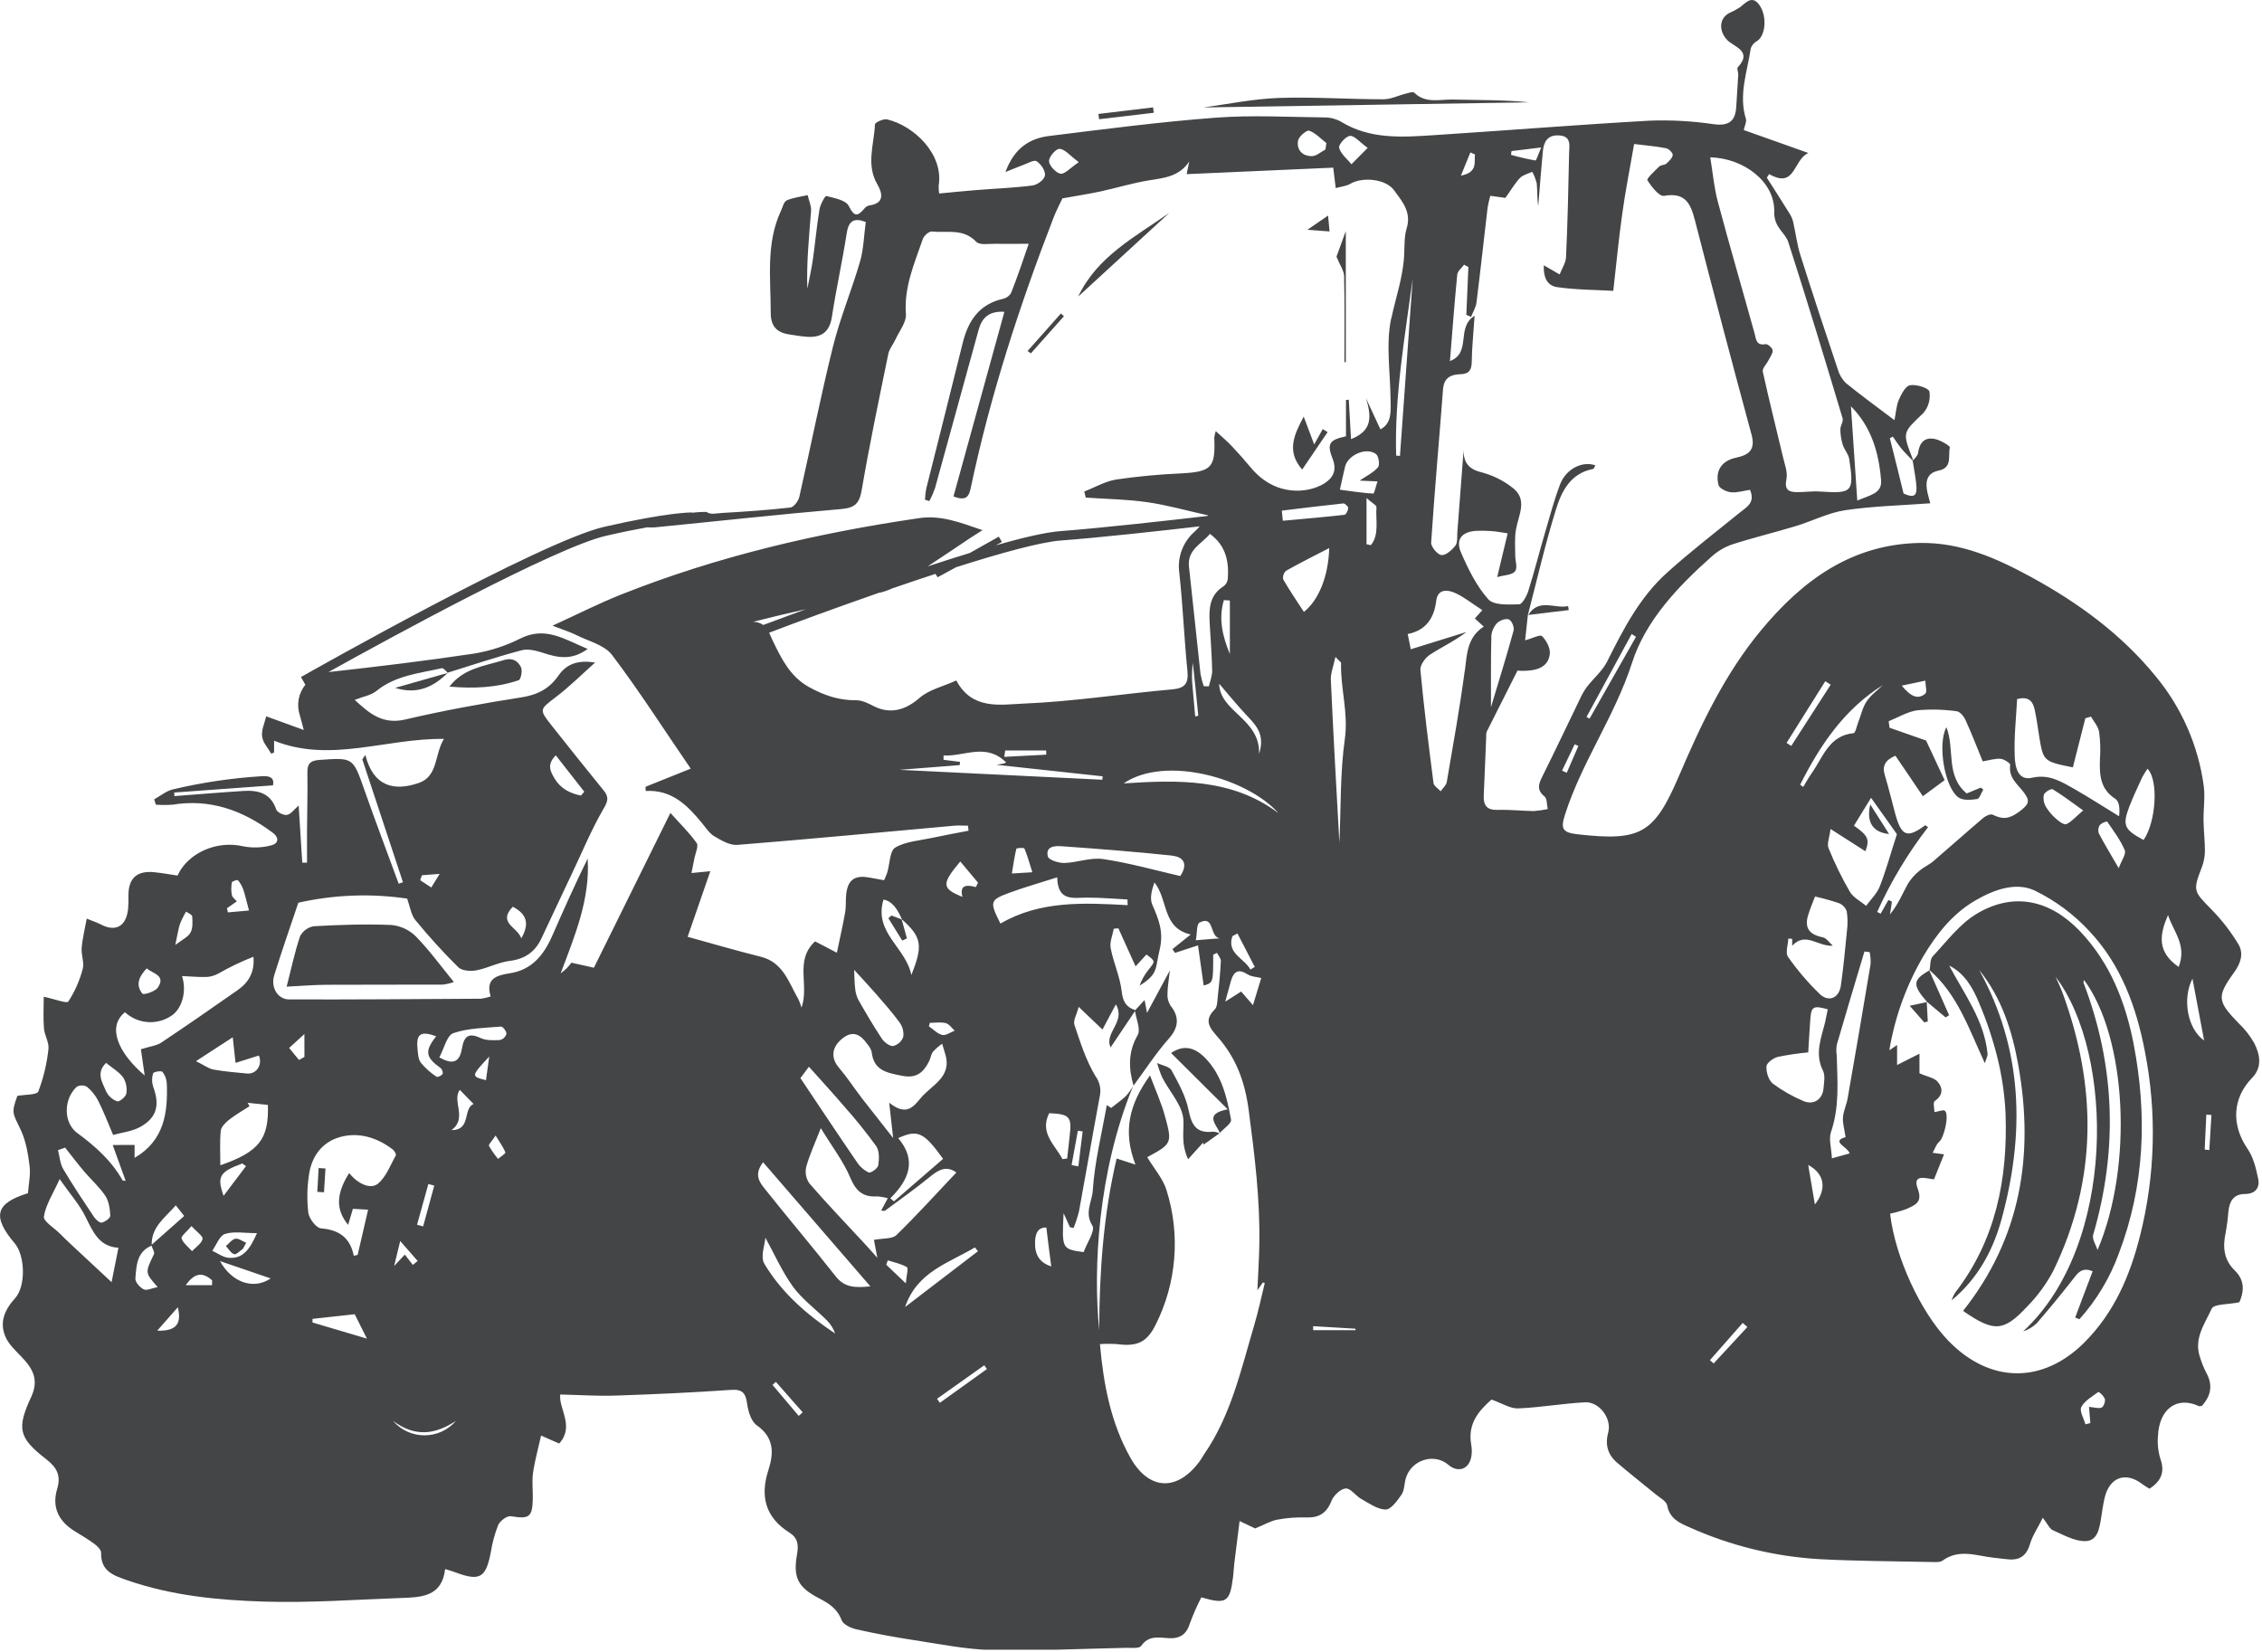 <svg width="742" height="542" viewBox="0 0 742 542" fill="none" xmlns="http://www.w3.org/2000/svg">
<g clip-path="url(#clip0_111_2)">
<path d="M737.28 376.91C731.87 369.04 732.28 360.28 738.73 353.63C742.17 350.11 741.34 345.95 739.45 342.19C738.041 339.727 736.272 337.488 734.2 335.55C727.41 328.49 727.06 326.99 732.86 319C735.09 315.93 736.01 312.73 734.28 309.8C731.751 305.593 728.73 301.702 725.28 298.21C719.53 292.35 719.28 292.21 722.28 284.46C722.913 282.798 723.251 281.038 723.28 279.26C723.28 275.93 722.87 272.59 722.82 269.26C722.76 265.45 723.38 261.57 722.89 257.83C721.094 244.536 715.586 232.017 707 221.71C695.81 208.02 681.68 197.71 666.21 189.27C654.86 183.08 643.15 177.91 629.85 178.12C607.49 178.47 591.32 190.34 577.76 206.67C565.92 220.91 558.06 237.46 550.84 254.35C542.63 273.55 538.24 276.04 517.51 273.7C512.51 273.14 511.88 271.86 513.35 267.28C518.9 249.92 529.69 234.99 535.35 217.46C539.79 203.62 550.35 192.46 561.45 182.6C563.418 180.829 565.719 179.469 568.22 178.6C575.09 176.38 582.13 174.69 589.04 172.6C594.49 170.95 599.73 168.21 605.27 167.38C614.41 166.02 623.73 165.82 633.18 165.11C632.93 164.18 632.57 162.93 632.28 161.67C631.52 158.26 631.86 155.19 635.93 154.38C640.57 153.46 638.93 149.47 639.61 146.8C639.74 146.31 636.61 144.44 634.8 144.04C631.32 143.26 629.62 145.23 629.17 148.65C629.06 149.5 628.17 150.25 627.54 151.04C627.48 150.785 627.403 150.534 627.31 150.29C623.98 141.75 624.16 141.94 630.85 135.57C631.697 134.61 632.32 133.475 632.674 132.245C633.029 131.016 633.106 129.723 632.9 128.46C632.59 127.23 628.61 126.04 626.55 126.38C625.07 126.62 623.68 129.3 622.87 131.17C622.06 133.04 621.92 135.45 621.44 137.84C615.77 133.55 610.53 129.76 605.53 125.69C604.243 124.427 603.312 122.847 602.83 121.11C598.66 108.67 594.53 96.21 590.58 83.7C589.47 80.19 589.04 76.46 588.22 72.85C587.996 71.917 587.625 71.025 587.12 70.21C584.63 66.21 582.12 62.26 579.57 58.29L580.32 57.1C589.03 62.1 588.12 52.44 593.2 50.19L572 42.66C572.31 41.2 573 39.95 572.71 39.01C570.24 31.06 573.17 23.51 574.31 15.84C574.669 14.817 575.401 13.967 576.36 13.46C579.09 11.78 579.76 5.53 577.22 1.78C574.8 -1.78 572.78 0.84 570.68 2.44C569.572 3.145 568.412 3.763 567.21 4.29C563.71 6.16 563.9 10.44 566.65 13.2C568.81 15.37 575 16.82 570.04 22.07C569.66 22.47 570.24 23.68 570.2 24.5C570.02 27.99 569.73 31.5 569.54 34.97C569.29 39.75 567.14 41.39 562.17 40.75C555.25 39.722 548.251 39.331 541.26 39.58C517.81 40.89 494.4 42.79 470.97 44.3C460.34 44.99 449.63 45.9 439.87 39.92C438.263 39.009 436.447 38.53 434.6 38.53C422.6 38.4 410.6 37.71 398.74 38.61C380.5 39.98 362.32 42.37 344.15 44.61C337.74 45.4 332.68 48.61 329.82 56.43C332.39 55.43 333.97 54.71 335.59 54.13C337.21 53.55 339.19 52.34 340.06 52.9C341.47 53.82 342.99 56.08 342.78 57.54C342.57 59 340.26 60.64 338.69 60.85C332.64 61.64 326.52 61.85 320.43 62.34C316.36 62.66 312.3 63.08 308.07 63.48C307.94 62.623 307.886 61.756 307.91 60.89C309.59 50.56 299.83 41.28 291.01 39.17C289.81 38.89 287.01 40.17 287.01 40.81C286.74 47.37 284.01 53.99 287.81 60.51C289.45 63.31 290.27 66.76 285.09 67.4C284.459 67.565 283.902 67.939 283.51 68.46C281.17 71.2 280.17 71.03 278.39 67.52C277.39 65.63 273.67 64.97 271.04 64.3C270.67 64.2 269.04 67.12 268.8 68.77C267.9 74.18 267.43 79.65 266.65 85.09C266.19 88.32 265.45 91.51 264.83 94.72C264.52 86.08 265.41 77.65 266.05 69.2C266.17 67.51 265.33 65.75 264.93 64.02C262.62 64.55 260.2 64.8 258.08 65.74C257.13 66.16 256.74 67.94 256.18 69.14C251.18 79.91 252.83 91.32 252.82 102.6C252.82 106.98 254.74 109.04 258.76 109.69C260.76 110 262.69 110.34 264.67 110.48C269.35 110.81 272.11 109.02 272.88 103.97C274.29 94.76 276.33 85.65 277.76 76.44C278.46 71.96 280.58 71.54 284 72.83C283.37 77.39 283.29 81.83 282.11 85.83C279.39 95.22 275.56 104.31 273.21 113.83C269.16 130.11 265.94 146.6 262.21 162.96C261.9 164.34 260.42 166.36 259.29 166.49C251.85 167.35 244.37 167.85 236.88 168.28C235.3 168.37 232.77 168.94 231.88 167.96C230.272 167.923 228.664 168.009 227.07 168.22V168.11C226.73 168.11 219.07 168.04 198.21 172.83C177.35 177.62 101.93 220.29 98.73 222.11L100.16 224.64C99.061 225.998 98.315 227.608 97.99 229.326C97.666 231.043 97.772 232.814 98.3 234.48C98.71 235.78 99.01 237.11 99.65 239.48L87.32 235C86.83 237.13 85.72 239.42 85.97 241.54C86.22 243.66 87.9 245.36 88.97 247.25L89.91 246.86V243C108.49 250.42 126.57 242.14 145.62 242.41C142.48 247.51 143.77 254.65 137.37 256.86C129.37 259.62 122.46 258.13 119.85 247.67L118.85 249.11C123.296 262.55 127.74 275.986 132.18 289.42L130.78 289.9C127.01 279.62 123.13 269.39 119.5 259.06C115.77 248.45 115.89 248.53 104.74 249.3C101.63 249.52 100.74 250.73 100.84 253.6C100.93 259.93 100.76 266.27 100.71 272.6C100.71 276.07 100.71 279.53 100.71 283H99.15C98.75 276.73 98.36 270.46 97.97 264.25C96.56 265.47 95.52 267.03 94.19 267.33C93.19 267.57 90.94 266.53 90.62 265.6C88.81 260.19 84.7 259.17 79.85 259.48C72.3 259.96 64.76 260.6 57.22 261.17L57.13 260L89.55 257.64C89.91 255.92 89.44 254.4 85.94 254.64C76.07 255.242 66.27 256.694 56.65 258.98C54.49 259.51 52.59 261.12 50.58 262.24C50.75 262.82 50.93 263.4 51.11 263.98C52.944 264.12 54.786 264.12 56.62 263.98C68.95 261.98 79.62 265.84 89.35 273.1C91.83 274.94 91.28 276.8 88.82 277.37C85.853 278.128 82.756 278.22 79.75 277.64C71.36 275.64 61.7 279.64 58.24 287.24C55.72 286.87 53.12 286.38 50.49 286.13C44.91 285.59 42.13 288.13 42.13 293.71C42.178 295.207 42.142 296.706 42.02 298.2C41.39 303.99 37.88 305.86 32.91 303.2C31.91 302.67 30.84 302.34 28.45 301.37C27.8 304.96 27.03 307.96 26.79 311C26.6 313.3 27.71 315.82 27.12 317.93C26.126 321.704 24.536 325.296 22.41 328.57C21.91 329.3 18.09 327.78 14.35 326.99C14.35 330.61 14.14 333.99 14.42 337.4C14.61 339.69 16.17 342.02 15.89 344.18C15.383 348.925 14.271 353.587 12.58 358.05C12.1 359.24 8.2 359.05 5.69 359.51C3.69 365.15 4.08 364.97 6.81 370.7C8.52 374.3 9.2 378.5 9.71 382.52C10.07 385.4 9.39 388.42 9.17 391.44C-1.52 394.74 -2.68 399.05 4.84 407.9C8.23 411.9 8.55 421.9 4.95 425.9C1.51 429.69 -0.26 433.78 1.79 438.54C2.85 441 5.05 443.04 6.98 445.04C10.69 448.87 12.89 452.55 10.22 458.31C5.38 468.72 6.16 471.74 15.22 478.75C18.81 481.53 20.01 484.23 18.75 488.46C16.91 494.63 19.34 499.15 24.62 502.4C26.75 503.71 28.92 504.97 30.92 506.46C31.92 507.19 33.2 508.46 33.17 509.38C33 515.54 37.4 516.92 41.92 518.48C56.4 523.48 71.5 524.95 86.57 525.42C101.64 525.89 116.57 524.77 131.51 524.24C138.14 524.01 144.98 523.87 146.02 514.75C147.51 515.22 148.45 515.46 149.35 515.81C157.35 518.81 159.35 517.67 160.96 509.42C161.448 506.297 162.272 503.235 163.42 500.29C164.03 498.92 166.34 497.2 167.59 497.41C173.59 498.41 174.64 497.76 174.77 491.66C174.83 488.83 174.46 485.95 174.85 483.18C175.42 479.18 176.52 475.34 177.49 470.95L183.42 473.57C188.61 467.93 183.16 462.03 183.78 457.48C190.2 457.63 196.09 458.04 201.95 457.84C214.6 457.41 227.26 456.84 239.89 455.96C243.75 455.7 244.62 457.24 245.1 460.63C245.45 463.08 246.4 466.27 248.21 467.55C253.96 471.62 253.89 476.65 252.03 482.39C249.27 490.88 251.12 497.84 258.89 502.74C261.75 504.54 262 506.81 261.44 509.99C260.11 517.5 261.78 520.74 268.44 524.21C271.76 525.94 274.63 527.65 276.07 531.51C276.6 532.93 279.07 534.09 280.88 534.51C287.2 535.93 293.59 537.12 300 538.09C308.38 539.37 316.8 541.09 325.23 541.31C340 541.62 354.8 540.9 369.58 540.58C371.22 540.58 373.72 540.85 374.32 539.98C376.76 536.43 380.09 537.22 383.32 537.42C387.01 537.65 389.2 536.21 390.32 532.56C391.396 529.645 392.645 526.796 394.06 524.03C402.34 526.41 403.44 525.65 404.5 517.16C404.67 515.83 404.69 514.49 404.85 513.16C405.4 508.59 405.99 504.02 406.62 498.99L411.73 501.42C414.8 500.16 416.82 498.95 419 498.54C422.115 497.96 425.283 497.719 428.45 497.82C432.67 497.96 435.19 496.42 436.77 492.36C437.47 490.58 439.77 488.41 441.42 488.31C443.07 488.21 444.7 490.73 446.53 491.75C449.11 493.18 451.86 495.19 454.53 495.22C456.27 495.22 458.35 492.36 459.7 490.38C460.7 488.96 460.61 486.88 461.1 485.12C462.8 478.97 470.38 476.51 475.1 480.54C478.25 483.24 481.83 482.06 482.61 477.98C482.856 476.658 482.856 475.302 482.61 473.98C481.26 466.7 485.61 462.4 489.25 459.14C492.79 460.38 495.41 462.14 497.95 462.04C505.31 461.75 512.63 460.42 519.95 460.04C524.64 459.82 528.75 465.38 527.55 469.87C526.46 473.87 527.35 477.17 530.39 479.79C534.53 483.36 538.87 486.71 543.08 490.2C544.47 491.35 546.63 492.47 546.89 493.89C547.72 498.32 551.04 499.66 554.38 501.13C567.794 507.132 582.188 510.646 596.86 511.5C609 512.14 621.17 512.17 633.32 512.43C634.64 512.43 636.32 512.63 637.23 511.96C642.68 508.01 648.35 510.41 653.97 511.03C655.29 511.17 656.62 511.3 657.97 511.48C661.97 512.04 664.61 510.88 665.86 506.62C666.68 503.83 668.41 501.31 670.1 497.93C671.74 500.04 672.33 501.54 673.37 501.99C676.74 503.48 680.26 505.51 683.77 505.59C688.11 505.68 688.66 501.39 689.24 497.88C689.59 495.75 689.86 493.59 690.35 491.49C691.93 484.61 697.25 482.66 702.72 486.87C703.483 487.416 704.275 487.924 705.09 488.39C708.95 485.89 710.22 482.89 708.65 478.53C707.922 476.132 707.658 473.617 707.87 471.12C708.26 462.17 714.11 457.96 721.28 461.28C721.53 461.4 721.91 461.28 722.28 461.21C725.28 457.91 725.96 454.36 723.7 450.32C722.873 448.681 722.187 446.975 721.65 445.22C719.54 439.16 723.28 434.22 725.5 429.32C726.22 427.75 730.91 427.98 734.57 427.23C735.9 424.23 736.7 420.31 733.07 416.79C729.44 413.27 729.07 409.09 730.07 404.43C730.496 402.135 730.796 399.818 730.97 397.49C731.33 394.17 732.56 391.74 736.42 391.7C739.9 391.7 741.42 389.56 740.7 386.49C740 383.1 739.12 379.59 737.28 376.91ZM72.28 382.28C72.28 378.28 72.04 374.59 72.41 371C72.55 369.69 73.96 368.28 75.13 367.36C77.23 365.7 79.6 364.36 81.85 362.91C81.65 362.53 81.44 362.16 81.24 361.79L87.88 362.47C88.24 373.67 85 377.86 72.3 382.28H72.28ZM80.7 382.56L73.34 392.3C71.08 385.89 72.04 384.47 79.47 381.69L80.7 382.56ZM81.03 352.18C77.35 351.84 73.66 351.52 70.03 350.88C68.51 350.61 67.13 349.53 64.28 348.13L76.35 340.29C76.7 343.46 76.96 345.83 77.27 348.69L84.92 346.27C86.21 349.32 84.1 352.46 81.05 352.18H81.03ZM77.69 295.7C77.12 295.02 76.22 294.41 76.06 293.64C75.805 292.261 75.805 290.848 76.06 289.47C76.12 289.1 77.87 288.55 78.06 288.77C78.834 289.698 79.434 290.758 79.83 291.9C80.46 293.74 80.83 295.66 81.68 298.7L74.76 299.32C74.66 298.87 74.56 298.41 74.45 297.96L77.69 295.7ZM59.05 303.07C59.609 301.685 60.278 300.348 61.05 299.07C61.76 299.59 63.05 300.07 63.05 300.64C63.17 302.41 63.29 304.47 62.5 305.93C61.71 307.39 60 308.11 57.5 310C58.2 306.77 58.46 304.87 59.05 303.07ZM48.14 317.69C50.21 319.47 54.54 319.99 51.72 324.05C50.82 325.33 47.08 326.46 46.72 325.99C44.36 323.09 45.62 320.29 48.14 317.69ZM41 332.08C43.02 333.937 45.602 335.068 48.337 335.293C51.072 335.517 53.804 334.823 56.1 333.32C59.54 331.18 61.41 325.5 59.71 320.2C62.63 320.33 65.2 320.59 67.77 320.51C69.112 320.425 70.42 320.046 71.6 319.4C75.307 317.278 79.164 315.43 83.14 313.87C83.6 318.94 81.52 322.37 77.88 324.87C69.6 330.66 61.31 336.44 52.88 342.05C51.36 343.05 49.29 343.25 46.22 344.22C46.6 346.86 47.01 349.72 47.46 352.83C38.79 345.44 35 336.87 41 332.08ZM60.42 398.92L49.75 408.36C49.68 402.49 54.08 399.52 57.67 395.43L60.42 398.92ZM34.8 348.69C36.99 350.5 39.14 351.69 40.44 353.53C41.385 355.102 41.74 356.96 41.44 358.77C41.27 359.82 39.14 361.54 38.44 361.31C36.855 360.732 35.554 359.564 34.81 358.05C33.7 355.21 31.3 352.12 34.8 348.69ZM21.36 376.49C23.49 379.17 25.55 381.91 27.76 384.49C29.97 387.07 32.68 389.49 34.56 392.32C35.74 394.11 36.07 396.62 36.18 398.84C36.18 399.6 34.49 400.84 33.38 401.1C32.72 401.26 31.44 400.1 30.88 399.3C27.39 394.07 23.88 388.85 20.69 383.44C19.69 381.68 19.56 379.37 19.03 377.32L21.36 376.49ZM36.6 420.63C31.94 416.29 27.4 412.08 22.88 407.85C21.79 406.85 20.73 405.77 19.67 404.72C17.79 402.83 14.16 400.66 14.4 399.09C15 395.23 17.4 391.65 19.56 386.81C22.96 391.66 26.05 395.14 28.05 399.17C30.51 404.17 32.59 409.03 38.85 409.33C38.06 413.29 37.41 416.58 36.6 420.63ZM36.97 375.63L41.22 387.39C40.51 387.29 40.22 387.32 40.22 387.24C36.58 380.79 31.28 376.06 25.36 371.71C20.69 368.28 20.85 360.54 25.17 356.53C25.685 356.247 26.262 356.099 26.85 356.099C27.437 356.099 28.015 356.247 28.53 356.53C30.052 357.79 31.303 359.344 32.21 361.1C33.97 364.59 35.37 368.26 37.11 372.33C39.89 371.54 43.33 371.2 46.11 369.65C51.53 366.57 52.45 362.45 50.23 356.45C49.775 355.039 49.775 353.521 50.23 352.11C50.39 351.62 52.9 351.18 53.28 351.63C54.162 352.74 54.667 354.103 54.72 355.52C55.08 365.16 53.82 374.22 44.15 379.85V375.6L36.97 375.63ZM47.17 423C45.91 422.4 44.32 420.59 44.41 419.42C44.74 415.25 44.85 410.7 49.69 408.65C50.03 409.65 50.81 410.82 50.49 411.48C47.59 417.48 47.49 417.48 51.72 422.23C49.87 422.59 48.19 423.47 47.17 423ZM51.56 436.55L58.33 428.86C59.54 433.89 58.25 436.78 51.56 436.54V436.55ZM62.81 402.24C64.5 404.1 66.66 405.56 66.45 406.46C66.1 407.97 64.23 409.13 63 410.46C61.79 409.1 60.15 407.89 59.56 406.29C59.31 405.57 61.25 404.08 62.81 402.23V402.24ZM60.92 421.62C64.26 416.94 66.92 417.72 69.57 420V421.62H60.92ZM73.86 404.8C76.73 403.87 80.13 404.55 84.29 404.55C81.95 409.92 79.63 413.08 74.9 412.62C73.09 412.44 71.39 411.13 69.63 410.33C71 408.39 72 405.38 73.86 404.79V404.8ZM72.15 413.71L88.79 419.4C83.08 423.26 76 420.67 72.15 413.7V413.71ZM521.42 235.76L520.42 235.22L535.23 208L536.66 208.91L521.42 235.76ZM620.91 143.24C621.82 144.53 622.66 145.89 623.67 147.1C624.84 148.51 626.16 149.8 627.41 151.1C627.79 153.53 628.25 155.95 628.54 158.39C629.06 162.8 627.99 163.46 624.43 161.92C622.83 155.48 621.43 149.63 619.92 143.77L620.91 143.24ZM617.05 157.55C617.42 162.03 613.12 162.46 609.24 164.23C608.51 153.32 607.84 143.49 607.16 133.29C613.93 140.1 616.32 148.6 617.05 157.55ZM582 69.44C581.86 74.73 585.55 76.12 586.64 79.51C592.81 98.68 598.64 117.96 604.43 137.24C604.74 138.24 603.67 139.66 603.69 140.88C603.708 142.575 603.967 144.258 604.46 145.88C604.98 147.52 606.36 148.96 606.6 150.6C608.24 161.45 607.67 161.96 596.98 161.25C594.5 161.08 591.98 161.47 589.49 161.45C586.73 161.45 585.28 160.66 586 157.19C586.46 154.97 585.45 152.38 584.89 150.01C582.68 140.64 580.3 131.3 578.24 121.9C578.01 120.9 579.47 119.48 580.09 118.23C580.64 117.14 581.56 115.97 581.47 114.91C581.4 114.14 579.83 112.77 579.15 112.91C576.02 113.47 576.07 111.24 575.55 109.38C571.55 94.95 567.33 80.55 563.47 66.08C562.25 61.5 561.85 56.69 561.01 51.61C572 51.89 582.23 59.61 582 69.44ZM495.82 49.57L505.55 48.37C504.63 50.5 503.98 52.69 503.65 52.65C500.953 52.167 498.283 51.546 495.65 50.79L495.82 49.57ZM482.33 50L483.85 50.69C483.45 53.12 484.93 56.49 479.22 57.62L482.33 50ZM442.82 44.57C444.3 44.46 445.94 46.57 448.64 48.51L443.32 53.88C441.88 52.11 439.8 50.51 439.27 48.49C439 47.49 441.45 44.69 442.82 44.59V44.57ZM425.82 46.08C426.06 44.75 428.67 42.59 429.45 42.87C431.55 43.63 433.24 45.5 435.09 46.93L434.79 49.05C433.31 49.81 431.84 51.2 430.35 51.22C427.23 51.26 425.25 49.15 425.8 46.1L425.82 46.08ZM347.6 48.82C349.39 48.99 350.99 51.06 353.87 53.21C351.04 55.1 349.27 57.21 347.87 56.99C346.47 56.77 344.19 54.41 344.12 52.89C344.05 51.37 346.45 48.73 347.58 48.84L347.6 48.82ZM138.4 287.13L144.21 286.69C142.93 288.79 142.21 289.98 141.47 291.16L137.84 288.76C138 288.22 138.21 287.67 138.4 287.13ZM99.86 346.74L98.09 347.74C97.09 346.57 96.18 345.41 94.85 343.79L99.85 339.23L99.86 346.74ZM102.51 433.86C102.51 433.46 102.51 433.06 102.51 432.67L116.36 431.15L120.36 439.15L102.51 433.86ZM124 388.3C121.56 390.36 117.27 388.3 114.54 384.83C110.23 391.64 110.08 396.83 114.19 401.83C114.71 400.09 115.19 398.62 115.75 396.57L120.75 396.85C119.55 402.03 118.44 406.85 117.32 411.67L116.06 411.98C114.82 405.87 111.06 403.45 105.31 402.98C103.72 402.84 101.44 399.84 101.14 397.9C100.667 393.937 100.714 389.93 101.28 385.98C102.01 379.69 105.41 374.77 111.47 373.04C117.53 371.31 123.61 373.12 128.77 377.04C129.34 377.47 130.05 378.66 129.85 379.04C128.06 382.19 126.7 386.05 124 388.3ZM144.46 350.3C144.741 350.545 144.956 350.856 145.087 351.205C145.218 351.554 145.26 351.93 145.21 352.3C144.91 352.85 143.54 353.47 143.21 353.25C141.265 351.969 139.52 350.409 138.03 348.62C137.14 347.4 137.09 345.46 136.94 343.82C136.52 339.17 138.06 338.13 143.09 339.96C139.23 344.82 139.58 346.86 144.48 350.34L144.46 350.3ZM140.51 388.43L142.45 388.95C141.23 393.41 140.013 397.87 138.8 402.33L136.8 401.79L140.51 388.43ZM137 413.67L135.43 414.97L132.79 411.58L129.28 415.34C130.06 412.08 130.52 410.14 131.28 407.12L137 413.67ZM128.94 466.15C136.13 471.49 142.61 470.7 149.55 466.15C148.272 467.632 146.69 468.822 144.91 469.638C143.131 470.453 141.197 470.875 139.24 470.875C137.283 470.875 135.348 470.453 133.569 469.638C131.79 468.822 130.207 467.632 128.93 466.15H128.94ZM148.07 370.76C153.48 366.9 148.14 361.17 150.82 357.53L155.34 362.17C151.72 363.79 154.69 370.75 148.06 370.76H148.07ZM160.48 346.62C160.12 349.19 159.77 351.75 159.41 354.36C154.47 353.11 154.47 353.11 160.47 346.62H160.48ZM163.39 380.2C162.266 378.864 161.262 377.432 160.39 375.92C160.18 375.49 161.34 374.39 162.57 372.52C164.07 374.99 165.18 376.44 165.77 378.08C165.85 378.46 164.21 379.48 163.38 380.2H163.39ZM163.98 341.2C161.85 341.29 159.45 341.4 157.62 340.53C153.62 338.64 152.21 340.06 151.55 343.87C150.89 347.68 149.27 349.87 144.11 346.87C145.7 343.95 146.59 339.65 148.71 338.93C153.61 337.26 159.09 337.23 164.36 336.78C164.93 336.73 166.18 338.36 166.14 339.16C165.988 339.654 165.711 340.1 165.337 340.456C164.962 340.812 164.501 341.064 164 341.19L163.98 341.2ZM262 464.5L253.41 454.33L254.5 453.33C257.44 456.663 260.376 459.996 263.31 463.33L262 464.5ZM250.72 414.56C249.35 412.26 250.93 408.22 251.07 406.04C253.87 411.11 256.43 416.96 260.07 422.04C263.13 426.24 267.54 429.46 271.27 433.19C272.478 434.397 273.395 435.864 273.95 437.48C264.68 431.29 256.37 424.09 250.71 414.56H250.72ZM274.12 418.7C266.53 409.05 258.58 399.7 250.93 390.07C249.22 387.92 247.15 385.42 250.32 381.29L285.5 422C280.13 422.59 276.88 422.23 274.11 418.7H274.12ZM295.12 335.49C296.101 336.836 296.52 338.51 296.29 340.16C296.028 340.894 295.589 341.552 295.011 342.075C294.434 342.599 293.736 342.971 292.98 343.16C291.76 343.24 289.98 341.87 289.22 340.66C286.47 336.53 283.97 332.23 281.51 327.91C280.953 326.755 280.614 325.508 280.51 324.23C280.3 322.53 280.31 320.81 280.18 318.16C282.56 320.77 284.81 323.16 286.94 325.59C289.75 328.81 292.6 332 295.13 335.49H295.12ZM289.81 295.12C292.7 295.61 294.49 298.38 295.86 301.63C302.34 307.36 302.86 310.2 298.93 319.87C297.28 310.91 286.49 306 289.82 295.12H289.81ZM284.45 342.47C285.131 343.198 285.635 344.074 285.92 345.03C286.56 351.24 290.92 351.94 295.92 352.93C300.73 353.87 302.92 351.75 304.74 348.22C305.28 347.22 305.37 345.9 306.05 345.02C306.954 344.043 307.96 343.164 309.05 342.4C309.39 343.51 309.72 344.63 310.05 345.74C312.44 353.53 305.41 355.98 301.84 360.45C299.34 363.56 296.93 365.97 291.68 361.75C292.18 366.22 292.49 368.99 292.98 373.35C289.08 368.35 285.89 364.35 282.78 360.35C280.22 357.01 277.92 353.47 275.2 350.27C272.48 347.07 272.71 343.54 276.45 340.58C279.89 337.91 282.4 339.53 284.46 342.47H284.45ZM315.69 294.22C308.91 291.48 308.76 290.03 315 282.62L320.82 289.57C320.58 290.05 320.35 290.57 320.11 291.02C317 290.18 314.71 290.3 315.7 294.22H315.69ZM313.17 338.12C311.8 338.64 310.29 339.79 309.1 339.52C307.51 339.16 306.16 337.69 304.71 336.7L305.01 335.55C306.76 335.55 308.59 335.23 310.23 335.65C311.35 335.94 312.21 337.26 313.18 338.12H313.17ZM294.63 373.38C301.02 370.45 303.03 371.38 309.36 380.18L293.25 394.12L292.05 393.12C298.1 387.12 300.86 380.72 294.64 373.38H294.63ZM276.88 362.92C280.617 367.095 284.135 371.461 287.42 376C288.5 377.56 288.42 380.25 288.09 382.31C287.94 383.31 285.63 384.92 284.96 384.65C283.352 383.868 281.992 382.656 281.03 381.15C274.97 372.3 269.03 363.35 262.56 353.69L265.35 349.95C269.32 354.4 273.18 358.59 276.89 362.92H276.88ZM282.61 406.92C276.86 400.7 271 394.59 265.47 388.19C264.936 387.409 264.571 386.526 264.399 385.596C264.226 384.666 264.251 383.71 264.47 382.79C265.55 378.86 267.3 375.13 269.25 370.1C272.98 376.23 276.69 381.02 278.95 386.42C280.8 390.83 283.17 392.79 287.76 392.49C288.931 392.573 290.091 392.778 291.22 393.1L289.04 397.15C289.45 397.15 290.04 397.34 290.35 397.15C295.28 393.51 300.28 389.96 305.02 386.08C307.83 383.77 310.44 382.28 313.72 384.64C307.16 391.58 300.82 398.59 294.06 405.18C292.71 406.49 289.76 406.18 286.67 406.75C286.86 407.75 287.28 409.97 287.8 412.65C286.05 410.66 284.34 408.78 282.62 406.91L282.61 406.92ZM291.23 413.47C293.35 414.16 295.63 414.6 297.5 415.72C298.03 416.04 297.36 418.36 297.13 421.02L290.72 414.91L291.23 413.47ZM296.9 428.78C300.82 417.2 311.22 414.35 319.8 409.23C320.15 409.65 320.5 410.06 320.8 410.48L296.9 428.78ZM308.31 460.2L307.37 458.89L322.87 447.89L323.75 449.13L308.31 460.2ZM295.06 252.55L314.82 251L314.91 249.94L309.51 249.26V247.85C316.41 248.22 323.46 243.54 330.07 250.16C329.768 250.297 329.457 250.414 329.14 250.51C328.66 250.63 328.14 250.68 326.88 250.9L361.7 254.68L361.59 255.8L295.06 252.55ZM247 204C252.82 202.51 258.6 201.16 264.37 199.85C258.9 201.85 254.11 203.63 250.37 205.03C249.383 204.341 248.203 203.981 247 204ZM288.52 194.44H288.6C289.976 194.115 291.316 193.652 292.6 193.06C297.35 191.43 302.15 189.81 306.86 188.26C307.09 188.64 307.33 189.01 307.56 189.38L313.65 186.07C328.29 181.42 341.3 177.83 347.97 177.32C361.18 176.32 380.67 174.16 393.53 172.67C393.078 173.215 392.594 173.733 392.08 174.22C390.112 175.885 388.599 178.024 387.684 180.434C386.769 182.844 386.482 185.448 386.85 188C388.02 198.59 388.42 209.26 389.49 219.86C389.92 224.07 388.92 225.77 384.49 226.16C368.23 227.6 352.03 230.16 335.76 230.82C328.15 231.16 318.88 233 313.7 223.24C309.42 225.19 304.7 226.24 301.56 229.02C297.05 232.95 291.96 234.45 286.47 231.59C284.74 230.69 282.76 229.71 280.9 229.73C275.24 229.79 270.34 228.15 265.36 225.39C259.11 221.92 256.27 215.93 253.53 210.29C253.06 209.29 252.7 208.4 252.31 207.57C260.73 204.34 274.19 199.39 288.53 194.4L288.52 194.44ZM399.91 224.28C402.62 227.44 405.5 230.97 408.57 234.28C411.64 237.59 415.18 240.58 413.01 247.34C413.44 235.75 400.07 233.57 399.92 224.24L399.91 224.28ZM396.79 204.16C397.09 209.46 397.51 214.77 397.63 220.08C397.63 221.77 396.93 223.48 396.54 225.18L394.86 225.1C394.403 223.796 394.049 222.459 393.8 221.1C392.5 209.38 391.33 197.65 390.02 185.93C389.39 180.35 394.07 178.52 396.9 175.15C402.14 179.01 403.16 184.15 402.76 189.86C402.717 190.338 402.575 190.802 402.342 191.222C402.11 191.642 401.792 192.009 401.41 192.3C396.86 195.11 396.53 199.48 396.8 204.12L396.79 204.16ZM393.06 234.82L392.06 235.03C391.74 231.29 391.35 227.54 391.06 223.79C390.939 221.668 391.012 219.539 391.28 217.43C391.913 223.203 392.51 228.986 393.07 234.78L393.06 234.82ZM403.43 197V214.55C401 208.71 399.64 202.85 401.48 196.88L403.43 197ZM343.22 247.57L329.43 248.3L329.73 246.2H343.16L343.22 247.57ZM384.53 280.73C388.2 281.12 389.82 283.4 387.16 287.4C378.56 285.4 370.27 283.07 361.82 281.82C357.75 281.22 353.38 282.99 349.13 283.11C347.27 283.16 344.02 282.11 343.73 281C342.87 277.6 346.06 277.45 348.28 277.62C360.37 278.47 372.47 279.43 384.53 280.69V280.73ZM338.63 286.15L331.92 286.56C332.43 283.5 332.78 280.93 333.4 278.43C333.46 278.18 335.91 278.05 336.04 278.36C337 280.63 337.67 283.07 338.63 286.11V286.15ZM328.18 303C324.57 295.82 324.67 295.26 331.09 292.89C336.02 291.07 341.09 289.65 346.8 287.82C346.94 295.9 352.13 294.46 356.71 294.47C361.09 294.47 365.46 294.86 369.84 295.08L369.91 296.95C355.49 296.15 341.08 295.43 328.18 303ZM339.53 407.36C339.64 404.49 340.53 402.65 343.23 402.69C343.78 407.01 344.23 411.05 344.84 415.46C340.74 414.13 339.38 411.33 339.53 407.35V407.36ZM344.16 365.19C350.92 365.49 351.64 366.34 350.87 372.77C350.58 375.2 350.33 377.63 350.06 380.06L348.52 380.27C346.08 375.57 340.91 371.74 344.16 365.18V365.19ZM411.36 434.95C407.06 449.45 403.79 464.36 394.97 477.11C394.5 477.79 394.13 478.55 393.64 479.22C386.27 489.39 376.87 489.08 370.75 478.13C364.38 466.74 361.98 454.19 360.81 440.95C362.678 440.828 364.552 440.828 366.42 440.95C372.88 441.81 376.18 440.45 379.04 434.68C385.957 420.988 387.259 405.137 382.67 390.5C381.58 386.83 378.78 383.67 376.32 379.63C384.48 375.2 384.6 375.05 382.06 365.88C380.94 361.82 379.16 357.94 377.24 352.79C370.4 362.29 368.24 371.1 372.46 382.06L366.29 380.06C362.04 398.19 360.61 416.8 360.57 436.32C358.57 416.32 360.06 384.64 371.68 356.32C371.016 357.462 370.242 358.537 369.37 359.53C367.86 360.97 366.12 362.18 364.48 363.48C364.01 363.16 363.54 362.84 363.06 362.53C361.41 371.91 359.06 381.24 358.45 390.69C358.22 394.19 355.64 397.89 358.34 402.09C359.34 403.7 356.53 407.8 355.46 410.77C348.31 409.77 348.31 409.77 348.89 397.99C349.72 399.82 350.34 401.21 350.96 402.59L352.16 402.86C352.877 401.083 353.472 399.258 353.94 397.4C356.25 384.85 358.4 372.27 360.74 359.73C361.003 358.594 361.019 357.415 360.786 356.273C360.553 355.13 360.077 354.052 359.39 353.11C356.25 347.96 354.39 341.98 352.44 336.2C351.97 334.83 353.17 332.89 353.84 330.32L361.64 337.75L366.03 329.5C369.42 335.27 362.1 338.77 364.31 343.61C367.03 339.56 369.68 335.61 372.31 331.69C372.73 334.39 374.24 337.69 373.18 339.58C370.03 345.12 370.18 350.46 371.83 356.15C375.65 350.99 379.14 345.55 383.38 340.77C386.51 337.25 387.08 333.77 383.96 329.9C383.237 328.765 382.887 327.433 382.96 326.09C382.96 323.93 383.38 321.78 383.75 318.36C380.85 323.75 378.63 327.86 376.26 332.28C375.99 330.89 375.78 329.78 375.45 328.07L372.39 331.39C369.39 330.39 368.34 328.61 367.95 325.25C367.4 320.46 365.26 315.87 364.34 311.09C363.95 309.09 364.95 306.82 365.34 304.68L366.86 304.54C368.67 308.54 370.48 312.54 372.5 317.03L376.07 313.13C379.07 315.39 378.99 315.33 376.74 318.13C375.485 319.699 374.496 321.462 373.81 323.35C380.05 319.52 378.92 317.66 380.34 311.82C381.84 305.71 380.09 301.63 377.96 296.72C377.08 294.72 377.82 291.96 378.69 289.49C383.28 295.23 381.14 304.4 390.59 306.57C388 308.65 386.3 310.01 384.59 311.38L385.46 312.6L392.98 310.13C393.64 314.84 394.24 319.13 394.84 323.31C397.97 322.4 397.97 322.4 397.96 313.21L399.21 312.59C399.65 313.49 400.51 314.4 400.47 315.28C400.29 319.17 399.91 323.06 399.47 326.94C399.31 328.39 399.35 330.29 398.47 331.15C394.78 334.81 396.79 337.15 399.47 340.24C405.47 347.08 408.38 354.82 409.62 364.3C411.57 379.06 413.39 393.71 413.09 408.59C413 413.23 412.7 417.86 412.46 423.29L414.24 420.73L414.88 420.92C413.76 425.58 412.73 430.31 411.36 434.94V434.95ZM376 379.86C375.85 380.14 375.88 379.97 376 379.86V379.86ZM351.51 382.22C352.176 378.473 352.863 374.716 353.57 370.95L355.14 371.16L353.73 382.63L351.51 382.22ZM392.27 308.46C392.71 306.13 392.47 303.19 393.49 302.66C398.49 300.08 396.69 307.42 400.15 307.82L392.27 308.46ZM409.33 319.68C410.47 320.43 412.09 320.45 413.72 320.85L411.01 329.75L407.14 325.29L401.91 328.6C402.76 325.51 403.26 323.6 403.84 321.6C404.74 318.57 406.4 317.78 409.3 319.68H409.33ZM404.33 307.09L405.92 306.23L411.61 317.23L410.16 318.06C408.23 314.38 402.29 312.84 404.27 307.09H404.33ZM368.59 257C382.26 247.67 409.08 255.24 419.37 266.76C404.09 255.29 386.4 255.85 368.59 257ZM420.47 167.52C427.19 166.71 433.9 165.86 440.63 165.16C441.15 165.1 442.27 166.16 442.24 166.62C442.24 167.43 441.54 168.83 441.01 168.89C434.29 169.65 427.55 170.22 420.81 170.84C420.7 169.75 420.58 168.64 420.47 167.53V167.52ZM441.15 242.39C439.57 253.54 439.88 264.95 439.36 276.55C438.36 258.6 437.36 240.83 436.55 223.06C436.45 220.87 437.4 218.64 438.06 215.51C439.51 217.04 439.92 217.27 439.91 217.51C439.67 225.82 442.36 233.82 441.15 242.4V242.39ZM427.71 200.74C425.42 197.21 423.04 193.74 420.94 190.11C420.833 189.6 420.859 189.071 421.015 188.574C421.171 188.077 421.451 187.628 421.83 187.27C426.18 184.8 430.67 182.57 436.02 179.8C435.77 189.22 432.46 197 427.71 200.75V200.74ZM444.65 436.37H430.75V435.06L444.63 435.9L444.65 436.37ZM449.65 178.83L448.26 178.55V163.4C449.95 164.93 451.58 165.76 451.52 166.4C451.18 170.6 452.56 175.28 449.69 178.84L449.65 178.83ZM452 153.31C450.5 155.08 448.18 156.15 446 157.67L451.86 157.93C451.29 159.61 450.81 161.93 450.46 161.93C446.82 161.72 443.2 161.13 439.52 160.65C440.27 157.32 440.7 155.14 441.25 152.99C442.25 149.2 448.25 146.61 451.35 148.94C452.25 149.61 452.7 152.54 452 153.31ZM456.35 104.46C454.56 112.87 456.05 121.99 456.14 130.8C456.19 134.72 456.7 138.8 452.82 140.86C451.17 137.29 449.61 133.95 448.06 130.6C450.36 137.77 449.38 141.6 443.17 144.06L442.44 131.13L441.52 131.2V143.14C436 144.31 435.19 145.57 437.15 150.55C438.59 154.2 437.33 156.8 434.34 158.64C429.18 161.8 418.46 163.15 410.34 153.45C408.34 151.03 406.23 148.65 404.06 146.36C402.52 144.73 400.8 143.28 398.8 141.43C398.57 142.14 398.406 142.87 398.31 143.61C398.75 153.43 397.4 154.74 387.53 155.3C380.394 155.6 373.277 156.268 366.21 157.3C362.58 157.87 359.21 159.88 355.67 161.24C355.83 161.9 356 162.57 356.16 163.24C362.89 163.71 369.67 163.79 376.33 164.75C382.83 165.68 389.2 167.5 396.27 169.07L396.12 169.26C383.5 170.73 361.9 173.16 347.65 174.26C343.01 174.62 335.53 176.36 326.65 178.89L328.65 177.8L327.65 176.05L318.12 181.41C313.67 182.77 309.02 184.26 304.29 185.82C308.91 182.82 313.48 179.67 318.09 176.61C319.22 175.86 320.37 175.14 322.28 173.92C314.84 171.36 308.6 168.92 301.45 169.99C268.04 174.87 235.34 182.51 203.89 194.99C196.61 197.87 189.6 201.44 181.24 205.26C184.89 206.68 187.1 207.36 189.14 208.38C193.14 210.38 198.31 211.62 200.76 214.86C209.76 226.74 217.76 239.32 226.58 252.16L211.76 258.11C211.76 258.57 211.76 259.03 211.84 259.49C220.41 259 225.49 264.23 230.26 270C231.53 271.54 232.69 273.39 234.33 274.36C236.62 275.71 239.4 277.36 241.83 277.18C265.57 275.28 289.29 273.01 313.01 270.88C314.51 270.75 316.01 270.88 317.54 270.88L317.7 272.53C313.7 273.31 309.6 274.04 305.57 274.91C301.54 275.78 297.06 276.04 293.67 278.06C291.84 279.15 291.9 283.38 291.06 286.18C290.83 286.94 290.46 287.67 290.01 288.77L285.06 287.87C280.38 287.03 278.11 288.65 277.58 293.32C277.36 295.32 277.58 297.32 277.23 299.32C276.48 303.58 275.51 307.8 274.52 312.56L267.38 308.83C260.53 315.08 265.56 323.21 262.92 330.57C262.658 329.639 262.323 328.729 261.92 327.85C258.72 322.36 256.97 315.68 249.48 313.85C241.63 311.91 233.87 309.61 225.56 307.33L233.01 285.81L226.82 286.41C227.14 284.73 227.48 283.06 227.82 281.41C228.16 279.76 229.21 277.51 228.52 276.55C226.08 273.14 223.03 270.17 219.91 266.69L194.82 317.47L187.44 315.82C186.946 316.473 186.418 317.101 185.86 317.7C185.26 318.29 184.56 318.79 183.91 319.33C188.54 307.01 193.6 295.07 192.77 281.67C188.65 290.04 184.87 298.52 181.14 307.02C178.39 313.28 174.48 318.19 167.22 319.3C162.94 319.96 159.16 321.02 160.95 326.89C159.922 327.248 158.859 327.499 157.78 327.64C136.78 327.77 115.83 327.93 94.85 327.87C91.1 327.87 88.72 323.92 89.96 319.93C92.49 311.77 95.33 303.7 97.86 296.15C109.574 293.499 121.679 293.042 133.56 294.8C134.56 297.63 134.87 300.15 136.22 301.8C140.647 307.211 145.353 312.389 150.32 317.31C151.55 318.5 154.42 318.71 156.32 318.31C160 317.63 163.48 315.69 167.16 315.24C172.16 314.63 175.52 312.29 177.6 307.87C180.94 300.79 184.23 293.69 187.6 286.62C190.97 279.55 194.04 272.06 198.03 265.23C199.53 262.67 199.7 261.42 198.03 259.33C192.25 252.216 186.523 245.066 180.85 237.88C176.79 232.74 177.04 232.72 182.21 228.78C186.8 225.29 190.93 221.18 195.21 217.35C189.92 216.51 186 217.59 183.21 221.6C180.36 225.77 176.46 227.93 171.21 228.75C158.38 230.75 145.57 233.08 132.94 236.04C125.47 237.78 121.17 234.04 116.35 229.6C119.05 228.53 121.69 228.12 123.48 226.67C129.79 221.56 137.48 220.9 144.95 219.21C145.45 219.1 146.2 220.1 146.85 220.68L146.67 220.86L146.96 220.78L146.86 220.68C154.92 218.18 162.94 215.49 171.09 213.33C173.24 212.76 175.93 213.46 178.18 214.19C182.92 215.74 187.46 216.76 192.78 212.89C185.15 209.71 178.96 205.43 170.87 209.38C166.107 211.799 161.006 213.484 155.74 214.38C139.8 216.78 123.74 218.71 107.74 220.48C127.91 209.26 182.17 179.61 198.74 175.79C204.08 174.56 208.54 173.66 212.23 173C213.099 173.055 213.971 173.055 214.84 173C235.2 171 255.54 168.75 275.93 167C280.49 166.61 281.93 165.13 282.68 160.68C285.23 145.76 288.35 130.93 291.39 116.09C291.73 114.43 293 112.97 293.74 111.36C294.99 108.61 297.35 105.73 297.16 103.06C296.5 94.16 299.95 86.4 302.71 78.42C303.09 77.33 304.71 75.85 305.71 75.95C310.63 76.46 315.97 74.83 320.23 79.32C321.38 80.53 324.53 79.92 326.76 79.97C330.08 80.06 333.4 79.97 337.45 79.97C335.44 85.81 333.69 91 331.71 96C331.447 96.494 331.083 96.927 330.642 97.271C330.201 97.616 329.693 97.864 329.15 98C321.29 99.73 317.62 105.12 315.81 112.47C311.87 128.47 307.81 144.42 303.81 160.41C303.604 161.577 303.473 162.756 303.42 163.94L304.87 164.38C305.586 163.017 306.201 161.603 306.71 160.15C311.51 142.816 316.276 125.503 321.01 108.21C322.09 104.29 324.38 101.97 329.47 102.29L312.77 162.85C316.94 164.5 317.84 162.85 318.42 160.13C324.82 129.73 334.42 100.29 345.61 71.36C346.61 68.78 347.93 66.36 348.51 65.08C353.59 64.16 357.33 63.6 361.02 62.8C366.34 61.65 371.58 60.01 376.94 59.16C381.94 58.37 386.86 57.9 390.11 52.97L389.25 57.13L437.34 55C437.62 57.28 437.86 59.24 438.15 61.7C439.91 61.21 441.61 61.09 442.92 60.31C446.92 57.94 454.58 58.66 457.32 62.44C459.92 66.03 463.08 69.57 461.43 74.9C460.57 77.69 460.77 80.83 460.6 83.83C460.21 91 457.84 97.63 456.39 104.46H456.35ZM168.22 297.46C172.63 299.8 173.89 302.83 171 307.83C169.74 304.09 163.06 302.75 168.26 297.42L168.22 297.46ZM182.32 247.8L191.66 259.73C191.3 260.15 190.93 260.57 190.57 261C187.09 260.28 183.99 258.82 181.95 255.46C180.65 253.19 179.17 250.89 182.36 247.76L182.32 247.8ZM459.19 149.56L457.98 149.47C457.4 130.01 460.79 110.84 463.41 91.41C462.03 110.776 460.636 130.146 459.23 149.52L459.19 149.56ZM480.46 220.18C478.83 232.36 476.65 244.47 474.57 256.59C474.38 257.68 473.23 258.59 472.57 259.59C471.76 258.69 470.36 257.86 470.23 256.87C468.64 244.53 467.09 232.18 465.93 219.79C465.78 218.2 467.51 215.79 469.04 214.79C472.91 212.26 477.16 210.31 481.04 207.33L462.77 213C462.41 211.15 462.14 209.78 461.77 208C467.41 206.88 470.39 203.19 471.12 197.13C471.61 193.05 474.94 193.37 477.67 194.69C480.4 196.01 482.98 198.04 486.24 200.16L483.8 202.9L486.71 205.57C481.18 209.15 481.23 214.65 480.5 220.14L480.46 220.18ZM503.31 266.09C499.31 266.02 495.31 265.58 491.31 265.7C487.78 265.81 486.56 264.26 486.71 260.99C487.01 254.51 487.25 247.99 487.52 241.55C487.471 241.051 487.522 240.548 487.67 240.07C490.99 233.42 494.34 226.79 497.77 220.01C504.23 220.39 507.85 218.87 508.38 214.54C508.61 212.65 507.26 210.12 505.83 208.69C505.2 208.06 502.56 209.46 500.28 210.08C500.54 207.74 500.86 204.77 501.18 201.79C504.18 190.22 506.86 178.53 510.4 167.12C512.25 161.12 515.21 155.26 522.56 153.85C522.88 153.79 523.07 153.08 523.33 152.66C519.06 151.15 513.7 153.8 511.76 158.89C509.82 163.98 508.39 169.33 506.85 174.6C504.98 180.99 503.34 187.45 501.35 193.81C500.81 195.51 499.35 198.22 498.35 198.25C494.89 198.34 490.01 198.63 488.2 196.6C484.34 192.27 481.62 186.72 479.27 181.31C477.36 176.92 479.58 174.36 484.42 174.14C486.087 174.078 487.756 174.111 489.42 174.24C490.9 174.35 492.36 174.64 494.56 174.96L491.12 189.32C493.55 188.63 495.99 188.65 496.95 187.46C497.91 186.27 497.02 184.01 497.04 182.2C497.04 179.36 496.79 176.45 497.28 173.69C498.16 168.78 501.39 163.62 495.75 159.69C492.951 157.574 489.779 156.004 486.4 155.06C482 154.06 480.01 152 480.11 147.55C479.443 156.57 478.756 165.586 478.05 174.6C477.94 176.09 478.2 177.95 477.42 178.98C476.31 180.43 474.32 182.22 472.85 182.1C471.56 181.99 469.37 179.37 469.46 177.99C470.57 161.2 472.08 144.44 473.36 127.67C473.65 123.96 475.86 122.86 479 122.77C481.7 122.7 482.74 121.58 482.77 118.77C482.82 114.16 483.32 109.54 483.71 103.59C477.49 107.47 482.83 115.69 475.62 118.46C476.42 108.58 477.11 99.32 478.02 90.09C478.13 88.94 479.48 87.92 480.26 86.84L481.67 87.6L481 103.29L482.55 103.94C483.17 102.37 484.13 100.85 484.33 99.23C485.63 88.91 486.74 78.56 487.96 68.23C488.184 66.88 488.484 65.545 488.86 64.23L493.81 64.92C495.71 62.27 496.94 60.11 498.61 58.36C499.61 57.36 501.22 57.02 502.61 56.36C503.278 57.563 503.779 58.852 504.1 60.19C504.34 62.62 504.17 65.09 504.59 67.54C505.08 61.54 505.53 55.63 506.09 49.69C506.39 46.57 507.59 44.22 511.35 44.42C515.6 44.64 514.76 47.83 514.71 50.32C514.49 61.65 514.22 72.97 513.71 84.32C513.63 86.25 512.34 88.13 511.61 90.03L506.41 87.03C506.28 90.15 506.99 93.67 510.85 94.21C517.29 95.12 523.85 95.1 529.2 95.41C530.27 86.03 531.01 78.11 532.13 70.24C533.13 62.82 534.62 55.46 536.04 47.24C540.16 47.75 543.4 48.01 546.56 48.64C547.44 48.81 548.79 50.2 548.7 50.87C548.58 51.87 547.49 52.87 546.6 53.69C546.02 54.2 544.86 54.06 544.32 54.59C542.82 56.04 540.07 58.59 540.39 59.1C541.71 61.24 544.3 64.53 545.86 64.25C552.65 63.04 554.51 66.57 555.93 72.07C561.983 95.61 568.19 119.106 574.55 142.56C575.84 147.34 573.96 149.19 569.63 150.11C564.75 151.11 562.54 154.39 563.72 159.11C564 160.22 566.31 161.33 567.79 161.49C569.79 161.7 571.94 161 574.05 160.69C575.88 164.95 572.94 166.35 570.64 168.21C562.64 174.69 554.48 180.99 546.84 187.87C537.92 195.87 532.5 206.4 527.21 216.99C525.65 220.1 522.74 222.51 520.56 225.33C519.678 226.542 518.924 227.842 518.31 229.21C514.16 237.75 510.12 246.34 505.88 254.83C504.64 257.32 504.07 259.19 506.64 261.28C507.53 262.01 507.38 264.01 507.7 265.43C506.266 265.735 504.812 265.942 503.35 266.05L503.31 266.09ZM489.17 208.87C489.269 207.241 489.918 205.693 491.01 204.48C491.89 203.56 493.88 202.8 494.91 203.2C495.94 203.6 496.79 205.79 496.5 206.86C494.32 214.86 491.82 222.86 489.08 232C489.12 223.29 489 216.05 489.21 208.83L489.17 208.87ZM516.54 244.17L517.75 244.72L513.94 253.52L512.4 252.82L516.54 244.17ZM562.12 447.3L560.9 446.22L571.66 434L573.19 435.34L562.12 447.3ZM695 284.82C692.24 280.05 690.23 276.77 688.46 273.37C688.309 272.917 688.263 272.436 688.326 271.963C688.388 271.49 688.557 271.038 688.82 270.64C689.469 270.013 690.304 269.617 691.2 269.51C693.29 272.57 695.59 275.59 697 278.97C697.48 280.23 695.85 282.39 695 284.82ZM661.72 229.34C665.42 228.34 666.86 230.07 667.44 232.82C668.02 235.57 668.44 238.39 668.85 241.18C670.24 249.78 670.24 249.78 679.96 251.74C681.32 246.4 682.68 241.02 684.05 235.64L685.9 235.09C686.83 236.74 688.27 238.31 688.57 240.09C688.968 243.073 689.059 246.088 688.84 249.09C688.65 254.21 688.91 258.89 693.92 262.09C695.23 262.94 695.41 265.53 695.11 267.78C690.19 264.78 685.36 261.64 680.35 258.78C676.14 256.42 672.17 253.88 666.6 255.14C661.76 256.24 661.01 251.35 660.89 248.14C660.62 241.94 661.34 235.65 661.67 229.34H661.72ZM683.37 265.85C680.69 268.14 679.44 269.66 677.83 270.37C677.12 270.69 675.52 269.56 674.61 268.75C673.255 267.608 672.091 266.258 671.16 264.75C670.437 263.55 670.178 262.128 670.43 260.75C670.69 259.88 672.83 258.63 673.31 258.91C676.43 260.79 679.38 263.05 683.32 265.85H683.37ZM631.56 223.3C631.56 224.77 632.22 226.98 631.56 227.56C629.14 229.56 626.86 228.61 623.82 224.93L631.56 223.3ZM617.56 224.81C615.77 226.56 613.63 228.08 612.29 230.12C610.95 232.16 610.43 234.7 609.53 237.02C609.05 238.24 608.64 240.47 608.03 240.52C599.92 241.31 598.03 248.4 594.28 253.66C593.28 255.1 592.42 256.66 591.5 258.16L590.5 257.43C597 244.54 604.87 232.78 617.53 224.81H617.56ZM608.16 270.86L613.76 261.73L622.24 273.66C619.91 280.89 618.53 286 616.58 290.89C615.65 293.2 613.66 295.08 612.14 297.16C610.33 295.65 607.94 294.47 606.81 292.56C604.143 287.953 601.804 283.165 599.81 278.23C599.23 276.83 600.11 274.83 600.46 271.95L611.89 279.26C613.38 275.42 612.82 274.13 608.13 270.86H608.16ZM598.74 223.49L600.52 224.62L587.58 244.71L586.05 243.71L598.74 223.49ZM595.34 395.18C594.59 390.73 593.94 386.92 593.14 382.18C598.57 385.08 599.31 390.1 595.31 395.18H595.34ZM598.81 334.85C597.54 340.25 595.13 345.5 597.98 351.24C598.78 352.85 598.33 355.18 598.15 357.15C597.82 360.75 594.78 362.68 591.43 361.15C587.915 359.657 584.588 357.753 581.52 355.48C580.13 354.38 579.34 351.72 579.44 349.84C579.51 348.7 581.67 347.12 583.15 346.73C586.452 346.044 589.791 345.55 593.15 345.25C593.39 341.46 593.57 337.85 593.84 334.25C594.14 330.2 594.84 329.79 599.56 331.12C599.3 332.34 599.07 333.61 598.78 334.85H598.81ZM596.81 325.98C593.007 322.29 589.561 318.249 586.52 313.91C585.59 312.59 586.52 309.91 586.63 307.91L587.89 308V310.26C592.3 305.55 596.16 310.54 601.21 310.26C600.11 309.26 599.12 307.73 597.88 307.48C593.55 306.62 591.88 304.48 593.08 300.35C593.78 298 594.77 295.74 595.38 294.11C598.051 294.702 600.688 295.436 603.28 296.31C603.866 296.555 604.393 296.923 604.826 297.389C605.259 297.855 605.587 298.407 605.79 299.01C606.108 301.096 606.132 303.217 605.86 305.31C605.28 311.31 604.7 317.31 603.86 323.31C603.24 327.51 599.83 328.92 596.8 326L596.81 325.98ZM613.61 316.26C611.17 330.926 608.66 345.61 606.08 360.31C605.72 362.42 604.7 364.45 604.54 366.56C604.4 368.46 605.02 370.43 605.4 373.05C600.4 374.44 606.12 376.26 606.74 378.39L600.92 380C600.76 376.75 599.81 373.73 600.63 371.32C603.46 363.06 602.72 354.67 602.5 346.26C602.33 345.109 602.33 343.94 602.5 342.79C605.5 332.56 608.5 322.36 611.59 312.15L613.3 312.35C613.569 313.635 613.67 314.949 613.6 316.26H613.61ZM616.89 299.76L615.77 299.16C620.227 289.264 625.832 279.927 632.47 271.34C631.97 271.04 631.57 270.7 631.47 270.77C625.62 275.09 623.72 274.37 621.69 266.97C620.54 262.8 619.58 258.57 618.31 254.44C617.31 251.27 618.37 249.38 621.75 247.92C624.75 252.29 627.65 256.63 630.75 261.21L637.89 255.94L631.81 242.94L619.81 238.73L619.54 236.6C622.69 235.35 625.74 233.44 629 233.01C633.275 232.627 637.579 232.735 641.83 233.33C642.89 233.44 644.17 234.96 644.7 236.12C646.7 240.48 648.42 244.97 650.39 249.77C652.68 249.4 654.5 248.77 656.26 248.94C657.42 249.04 659.49 250.41 659.41 250.94C658.75 255.26 662.01 257.37 664.06 260.2C665.94 262.81 665.55 263.86 662.47 266.2C659.06 268.75 656.96 268.88 653.65 267.27C652.94 266.92 651.35 267.66 650.55 268.34C645.02 273.03 639.63 277.87 634.13 282.58C632.76 283.74 631.01 284.47 629.66 285.65C628.151 286.851 626.859 288.302 625.84 289.94C624.01 293.29 622.56 296.85 619.96 299.99C620.18 298.59 620.39 297.2 620.61 295.8L619.46 295.24L616.89 299.76ZM689.4 461.76C688.4 462.18 687.03 461.69 685.25 461.54C685.41 463.4 685.56 465.14 685.7 466.87L684.08 467.26C683.55 465.34 682.08 462.91 682.71 461.62C683.82 459.52 686.32 458.13 688.36 456.62C689.279 457.167 690.011 457.979 690.46 458.95C690.65 459.81 690.06 461.48 689.39 461.76H689.4ZM702 405.38C698.68 418.61 693.51 430.55 683.88 440.27C670.1 454.17 652.59 453.88 639.01 439.74C629.91 430.26 621.64 412.35 620.01 398.16C621.86 397.775 623.679 397.25 625.45 396.59C628.11 395.36 630.75 394.49 629.1 390.06C627.25 385.13 631.42 386.49 634.4 386.91L637.7 378.69L633.97 378.19C634.67 376.96 635.11 375.43 636.12 374.57C637.72 373.21 639.49 365.73 637.98 364.4C637.49 363.97 636.06 364.61 634.55 364.84C634.55 363.75 634.02 361.63 634.64 361.21C637.44 359.32 637.35 356.93 635.64 354.91C634.52 353.59 632.23 353.25 629.64 352.1V345.68L622.3 349.39V342.82L619.75 344.57C621.56 333.634 625.371 323.125 630.99 313.57C635.4 306.2 640.67 299.57 648.26 295.24C654.26 291.8 661.26 289.33 667.35 292.11C674.185 295.417 680.334 299.987 685.47 305.58C695.8 316.58 700.8 330.44 703.6 345C707.532 364.998 706.985 385.618 702 405.38ZM703.13 275.55C696.78 272.17 696.13 270.73 698.5 264.55C699.74 261.32 701.25 258.18 702.69 255.03C703.224 254.052 703.812 253.104 704.45 252.19C708.21 256.11 707.15 269.85 703.17 275.55H703.13ZM714.63 317.19C707.42 312.19 708.42 306.53 711.17 300.19C712.94 305.62 717.44 310.09 714.67 317.19H714.63ZM719.18 321C720.38 327.36 721.58 333.72 723.01 341.33C717.6 337.63 715.73 327.71 719.22 321H719.18ZM724.72 377.29L723.2 377.13C723.366 373.31 723.543 369.496 723.73 365.69L725.41 365.77L724.72 377.29Z" fill="#434546"/>
<path d="M128.36 303.45C119.91 303.1 111.42 303.39 102.97 303.86C102.009 304.014 101.097 304.392 100.308 304.964C99.519 305.535 98.876 306.284 98.43 307.15C96.59 312.61 95.43 318.28 94.03 323.68C98.9 323.44 102.94 323.09 106.97 323.07C119.75 322.99 132.53 323.07 145.31 323.01C146.525 322.849 147.721 322.568 148.88 322.17C144.48 316.78 140.77 311.64 136.38 307.17C134.217 305.041 131.383 303.727 128.36 303.45V303.45Z" fill="#434546"/>
<path d="M476.68 32.65C472.38 32.53 467.68 34.11 463.9 30.4C463.48 29.98 462.06 30.49 461.13 30.72C458.68 31.33 456.25 32.58 453.8 32.57C442.38 32.57 430.93 31.74 419.53 32.13C411.23 32.42 402.98 34.13 394.77 35.25L501.63 33.57C493.3 32.72 485 32.88 476.68 32.65Z" fill="#434546"/>
<path d="M165.26 216.55C158.92 218.5 152.08 219.19 147.43 225.25C155.22 225.93 162.83 225.66 170.16 223.14C170.87 222.9 171.44 219.97 170.89 218.87C169.88 216.84 168.13 215.66 165.26 216.55Z" fill="#434546"/>
<path d="M353.69 97.28L383.56 69.84C372.46 77.65 359.91 84.1 353.69 97.28Z" fill="#434546"/>
<path d="M431.09 145.8C429.93 142.71 428.82 139.8 427.65 136.67C424.58 142.49 421.84 147.99 427.15 154.04C430.06 149.76 432.78 145.77 435.49 141.77L433.89 140.77L431.09 145.8Z" fill="#434546"/>
<path d="M440.91 90.63C441.12 100.02 441.01 109.42 441.01 118.82H441.46V75.82L438.4 84.2C439.58 87.09 440.88 88.85 440.91 90.63Z" fill="#434546"/>
<path d="M378.46 37L378.25 35.23L360.3 37.38L360.54 39.11L378.46 37Z" fill="#434546"/>
<path d="M146.81 220.77L129.63 225.66C136.67 227.9 142.13 225.46 146.81 220.77Z" fill="#434546"/>
<path d="M337.07 115.15L338.15 115.93L349 103.74L348 102.85L337.07 115.15Z" fill="#434546"/>
<path d="M428.85 75.39L436.14 75.93C435.95 73.93 435.82 72.58 435.64 70.72L428.85 75.39Z" fill="#434546"/>
<path d="M514.38 198.83C510.04 199.83 504.83 196.1 501.32 201.74L514.6 200.14C514.53 199.7 514.46 199.27 514.38 198.83Z" fill="#434546"/>
<path d="M400.24 371.86C400.24 371.8 400.19 371.74 400.16 371.67L400.1 371.74L400.24 371.86Z" fill="#434546"/>
<path d="M395.25 347C391.58 343.28 387.96 342.86 384.15 345.46L402.72 363.92C394.86 365.45 398.91 368.76 400.16 371.65C401.49 370.19 404.04 368.49 403.82 367.32C402.47 360 400.8 352.62 395.25 347Z" fill="#434546"/>
<path d="M389.9 364.24C388.99 359.67 386.58 355.32 384.31 351.15C383.61 349.87 381.2 349.52 379.57 348.74C380.014 350.365 380.576 351.956 381.25 353.5C383.66 358.17 387.92 362.65 388.19 367.4C388.41 371.14 387.33 375.05 389.73 380.3L394.62 374.88C394.69 375.08 394.76 375.28 394.84 375.48L400.02 371.79C399.328 371.473 398.581 371.293 397.82 371.26C392.48 371.86 390.89 369.14 389.9 364.24Z" fill="#434546"/>
<path d="M400.23 371.86L400.1 371.74L400.02 371.79L400.23 371.86Z" fill="#434546"/>
<path d="M682.27 305.48C672.39 295.12 660.42 292.6 648.42 299.77C642.8 303.12 638.57 308.87 633.96 313.77C633.06 314.77 633.27 316.77 632.96 318.28C642.08 326.15 645.8 337.36 651.09 348.81C651.6 347.08 652.04 346.36 651.98 345.7C650.88 334.7 644.34 326.14 639.38 316.76C644.54 319.36 647.16 324.13 649.21 329.05C651.679 334.863 653.685 340.861 655.21 346.99C656.707 353.013 657.601 359.17 657.88 365.37C658.62 386.69 654.72 406.81 641.27 424.18C640.81 424.941 640.44 425.753 640.17 426.6C648.73 419.53 653.75 410.29 656.57 399.97C664.24 371.88 663.68 344.42 649.22 318.21C656.68 327.42 660.09 338.33 662.1 349.66C667.29 378.94 662.87 406.2 643.94 430.06C654.08 437.06 657.23 436.96 665.07 428.52C668.449 425.068 671.309 421.144 673.56 416.87C688.05 386.98 687.86 356.48 676.56 325.68C675.91 323.9 675.05 322.2 674.29 320.46C693.56 345.72 694.29 408.51 663.64 436.78C665.293 436.231 666.808 435.33 668.08 434.14C672.08 429.52 675.99 424.77 679.77 419.94C681.42 417.83 682.77 415.51 686.45 417.05C684.45 422.24 682.61 427.24 680.72 432.23L682.11 432.79C687.737 426.521 692.113 419.234 695 411.32C703.56 388.86 704.38 365.77 699.88 342.43C697.2 328.68 692.17 315.86 682.27 305.48ZM688.05 410.09C687.53 408.42 686.21 406.51 686.62 405.09C694.77 377.16 693.86 349.63 683.46 322.42C683.36 322.18 683.57 321.82 683.64 321.51C697.58 340.3 699.85 382.34 688.05 410.09V410.09Z" fill="#434546"/>
<path d="M632.159 328.72L632.02 328.61L632.159 328.72Z" fill="#434546"/>
<path d="M632.87 318.38L632.97 318.31L632.71 318.08L632.87 318.38Z" fill="#434546"/>
<path d="M632.16 328.71L638.21 333.77L639.36 333.06L632.87 318.38C627.38 321.42 627.27 323.17 632.16 328.71Z" fill="#434546"/>
<path d="M632.159 328.72L632.02 328.6C632.02 328.6 632.02 328.7 632.02 328.75L632.159 328.72Z" fill="#434546"/>
<path d="M631.2 335.39L632.37 335.13C632.26 333 632.14 330.88 632.03 328.75L626.43 329.95L631.2 335.39Z" fill="#434546"/>
<path d="M642.5 261.65C643.98 262.65 646.58 262.44 648.57 262.13C649.36 262 649.88 260.13 650.57 259.04L649.75 258.37L645.14 260.3C638.09 254.48 641.32 245.75 638.47 238.56C635.47 244.15 637.91 258.5 642.5 261.65Z" fill="#434546"/>
<path d="M104.08 391L106.28 391.14C106.44 388.54 106.603 385.937 106.77 383.33L104.52 383.19C104.373 385.73 104.227 388.333 104.08 391Z" fill="#434546"/>
<path d="M619.669 273.61L613.509 263.92C612.139 269.7 614.289 273.06 619.669 273.61Z" fill="#434546"/>
<path d="M291.41 301.23L295.96 308.57L297.5 307.85C296.927 305.77 296.35 303.693 295.77 301.62L292.43 300.35L291.41 301.23Z" fill="#434546"/>
<path d="M295.77 301.62H295.88L295.75 301.51L295.77 301.62Z" fill="#434546"/>
<path d="M76.83 411.45C77.55 411.66 78.72 410.33 79.68 409.69L80.76 407.69C79.56 407.21 78.27 406.19 77.2 406.38C76.13 406.57 75.12 407.94 74.1 408.78C75 409.75 75.76 411.14 76.83 411.45Z" fill="#434546"/>
</g>
<defs>
<clipPath id="clip0_111_2">
<rect width="741.09" height="541.2" fill="white"/>
</clipPath>
</defs>
</svg>
